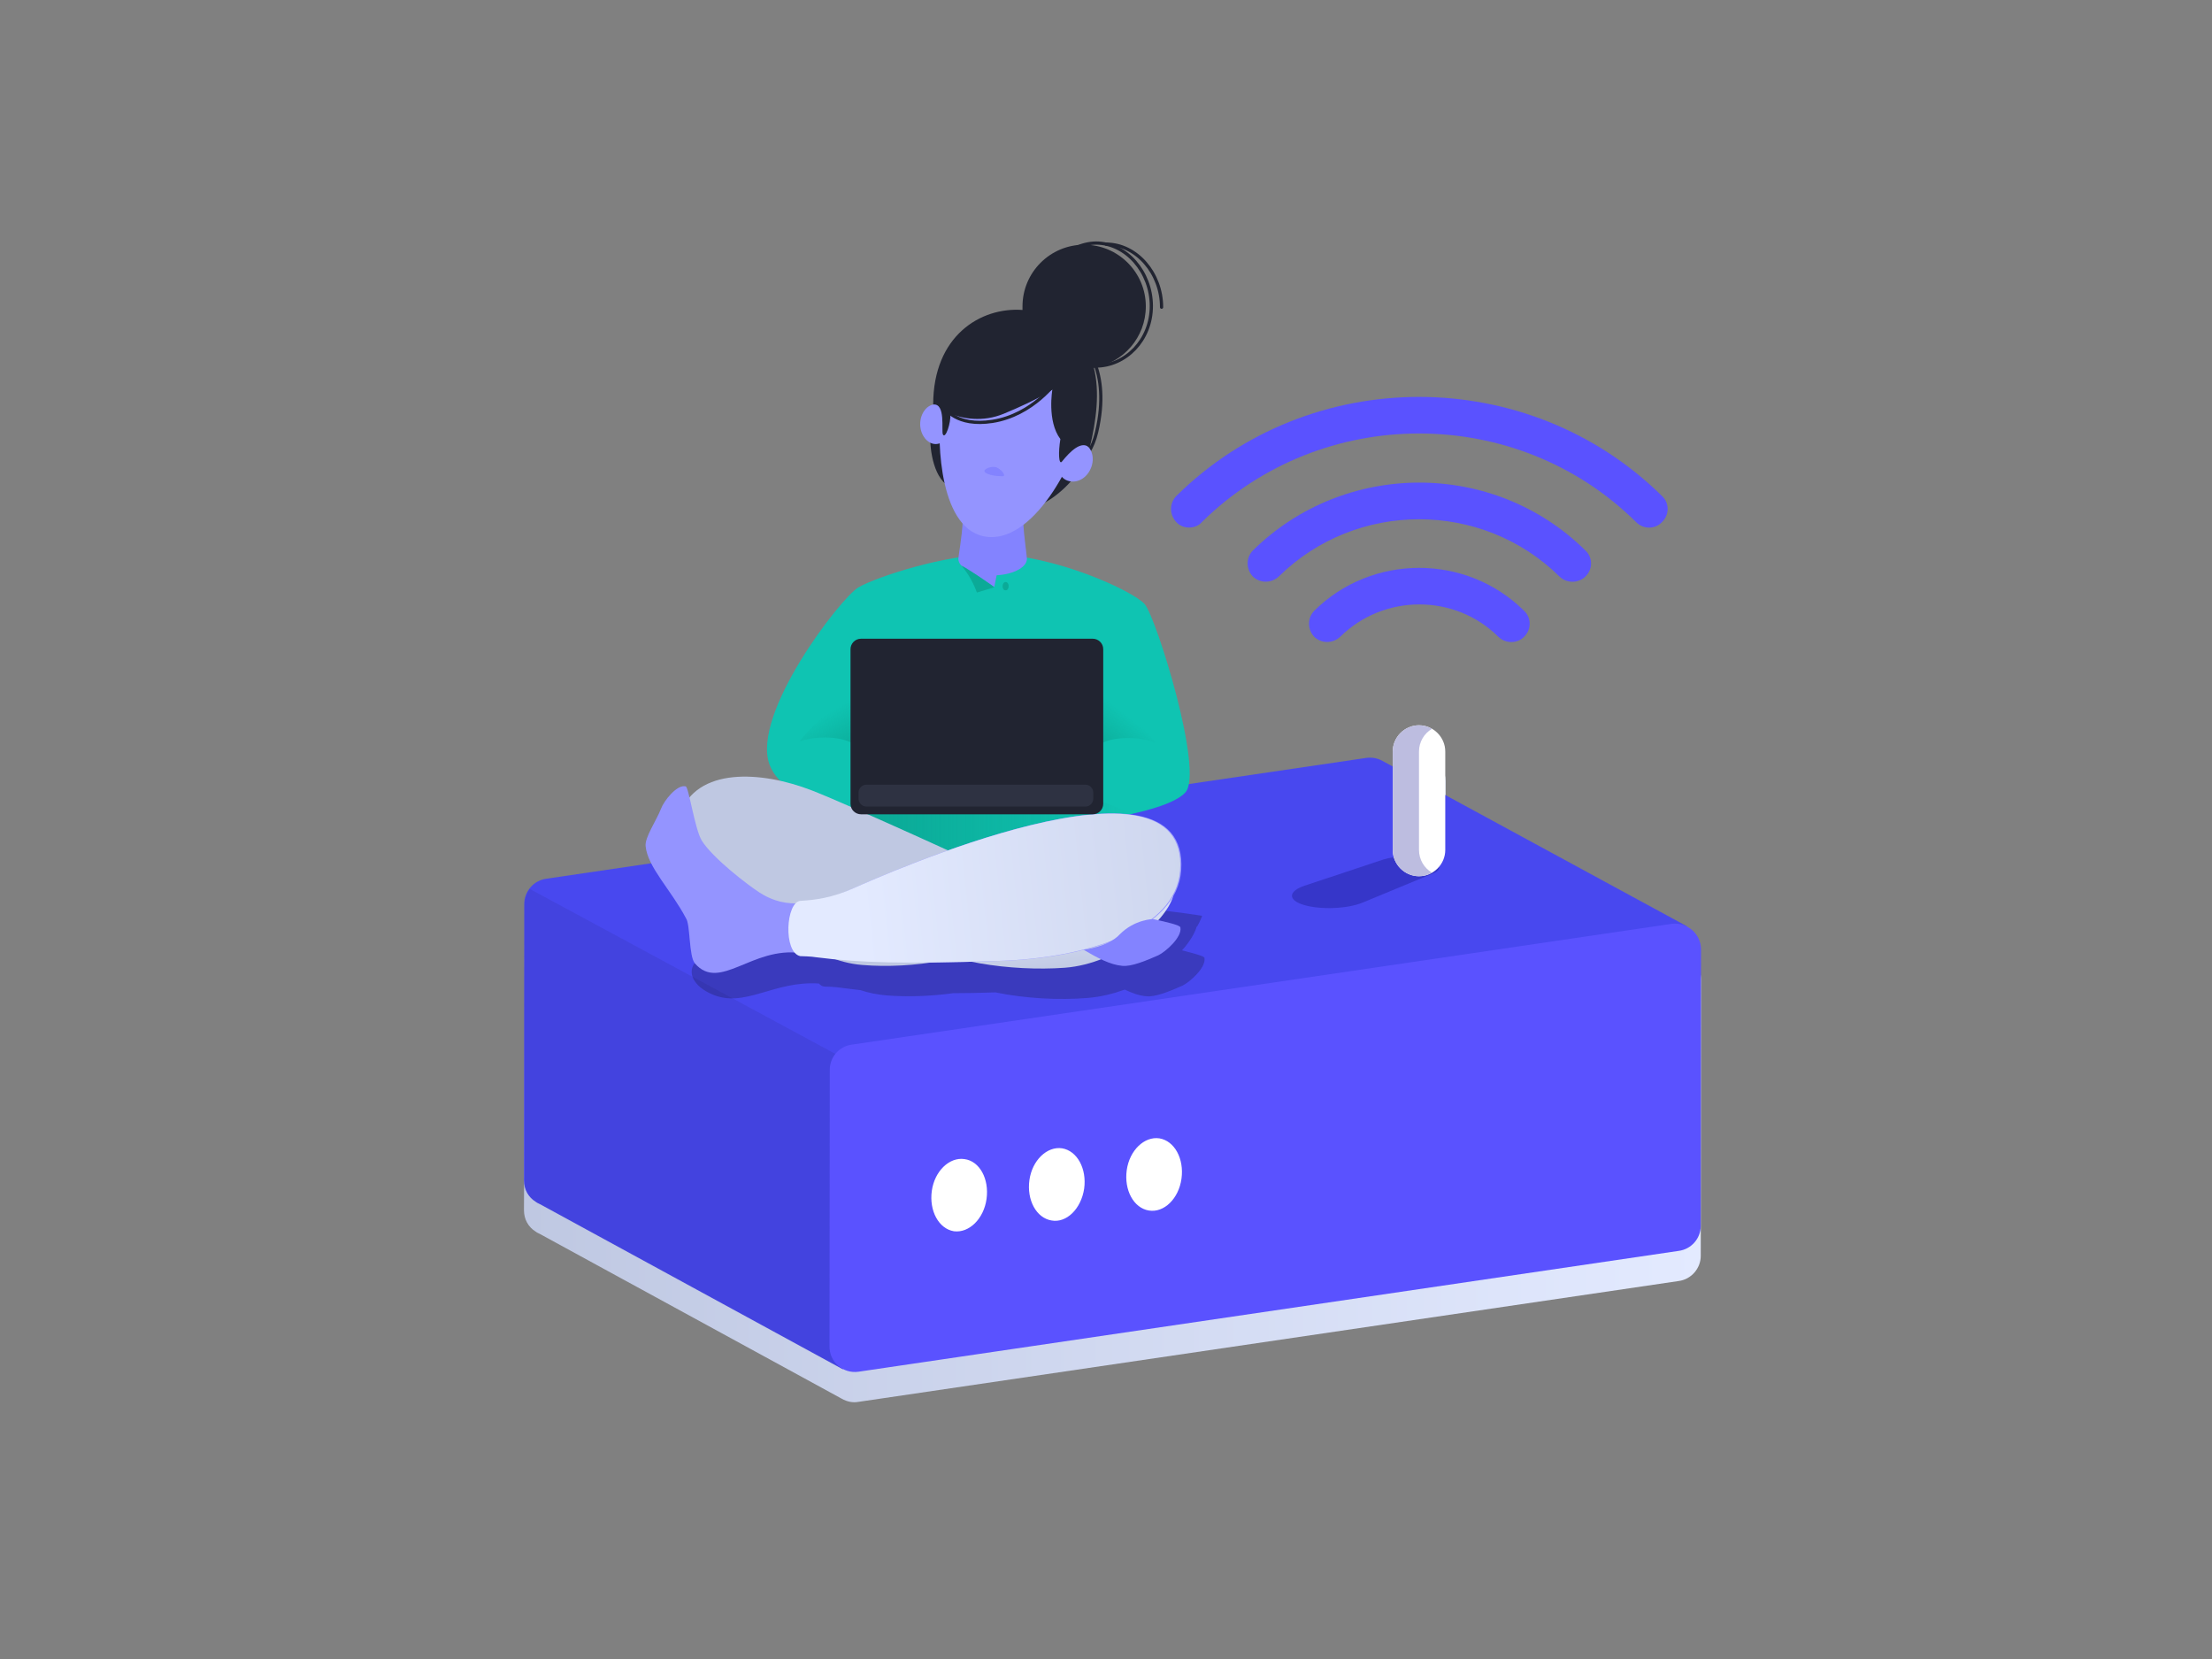 <?xml version="1.0" encoding="utf-8"?>
<!-- Generator: Adobe Illustrator 26.0.2, SVG Export Plug-In . SVG Version: 6.00 Build 0)  -->
<svg version="1.1" id="Capa_1" xmlns="http://www.w3.org/2000/svg" xmlns:xlink="http://www.w3.org/1999/xlink" x="0px" y="0px"
	 viewBox="0 0 800 600" style="enable-background:new 0 0 800 600;" xml:space="preserve">
<rect x="0" y="0" width="800" height="600" fill="#808080" stroke="none"/>
<style type="text/css">
	.st0{fill:url(#SVGID_1_);}
	.st1{fill:#4848EF;}
	.st2{opacity:0.1;fill:#191949;enable-background:new    ;}
	.st3{fill:#5A52FF;}
	.st4{fill:#FFFFFF;}
	.st5{fill:#3636C9;}
	.st6{fill:#BDBDE0;}
	.st7{opacity:0.3;fill:#191949;enable-background:new    ;}
	.st8{fill:#0FC4B2;}
	.st9{fill:url(#SVGID_00000003807573691826375570000003093923153055605663_);}
	.st10{fill:#BFC8E2;}
	.st11{fill:none;stroke:#212431;stroke-width:1.164;stroke-miterlimit:10;}
	.st12{fill:#212431;}
	.st13{fill:#8383FF;}
	.st14{fill:#9494FF;}
	.st15{fill:none;stroke:#212431;stroke-width:1.164;stroke-linecap:round;stroke-miterlimit:10;}
	.st16{fill:#0BAA97;}
	.st17{fill:url(#SVGID_00000062191130876222527270000002170397371161560988_);}
	.st18{fill:url(#SVGID_00000105391119855332096590000008858732778688015019_);}
	.st19{fill:url(#SVGID_00000165203965393673891450000010575599236894248594_);}
	.st20{fill:url(#SVGID_00000150800271206050981890000002553099905866356116_);}
	.st21{fill:#2E3242;}
</style>
<linearGradient id="SVGID_1_" gradientUnits="userSpaceOnUse" x1="189.529" y1="868.02" x2="615.247" y2="868.02" gradientTransform="matrix(1 0 0 1 0 -478)">
	<stop  offset="0" style="stop-color:#BFC8E2"/>
	<stop  offset="1" style="stop-color:#E3EAFF"/>
</linearGradient>
<path class="st0" d="M610.1,345.8l-87.3-47.5v-15.8c0-3.5-1.9-6.6-4.7-8.2c-0.6-0.4-1.4-0.8-2.2-0.9c-0.1,0-0.1,0-0.3,0
	c-0.3-0.1-0.6-0.1-0.9-0.1c-0.1,0-0.3,0-0.3,0c-0.4,0-0.8-0.1-1.1-0.1c-3.9,0-7.2,2.4-8.7,5.8c-0.5,1.1-0.8,2.4-0.8,3.7v5.4l-3.7-2
	c-1.6-0.9-3.7-1.4-5.8-1.1l-296.6,43.7c-3,0.4-5.4,2.3-6.8,4.8c0,0,0,0,0,0.1c-0.3,0.4-0.4,0.8-0.5,1.3v0.1
	c-0.1,0.4-0.3,0.9-0.4,1.3v0.1c-0.1,0.5-0.1,0.9-0.1,1.4l-0.4,99.9c0,3.3,1.6,6.1,4.2,7.7c0.5,0.4,1,0.6,1.6,0.9l109.2,59.6
	c1.8,1,3.8,1.5,6,1.1l296.6-43.7c4.6-0.6,8-4.6,8-9.1l0.1-99.9C615.2,350.4,613.1,347.3,610.1,345.8z"/>
<path class="st1" d="M500,275.2c-1.6-0.9-3.7-1.4-5.8-1.1l-296.6,43.7c-4.6,0.6-8,4.6-8,9.1l-0.1,100c0,3.3,1.6,6.1,4.2,7.7
	c0.5,0.4,1,0.6,1.6,0.9l109.5,59.7l36.6-46.4c2.3-1.3,4.1-3.4,4.7-6L610.1,335L500,275.2z"/>
<path class="st2" d="M191.6,321.5c-1.1,1.5-1.9,3.5-1.9,5.6l-0.1,99.9c0,3.3,1.6,6.1,4.2,7.7c0.5,0.4,1,0.6,1.6,0.9l109.5,59.7
	l-2.7-114.1L191.6,321.5z"/>
<path class="st3" d="M615.2,343.4l-0.1,99.9c0,4.6-3.4,8.5-8,9.1l-296.6,43.7c-5.6,0.8-10.6-3.5-10.5-9.3l0.1-99.9
	c0-4.6,3.4-8.5,8-9.1l296.6-43.7C610.3,333.5,615.2,337.8,615.2,343.4z"/>
<path class="st4" d="M356.8,433.6c1-7.2-2.5-13.7-8-14.4c-5.4-0.8-10.8,4.3-11.8,11.5c-1,7.2,2.5,13.7,8,14.6
	C350.5,446,355.8,440.8,356.8,433.6z"/>
<path class="st4" d="M392.1,429.9c1-7.2-2.5-13.7-8-14.6c-5.4-0.8-10.8,4.3-11.8,11.5c-1,7.2,2.5,13.7,8,14.6
	C385.7,442.4,391,437.2,392.1,429.9z"/>
<path class="st4" d="M427.3,426.3c1-7.2-2.5-13.7-8-14.6c-5.4-0.8-10.8,4.3-11.8,11.5c-1,7.2,2.5,13.7,8,14.6
	C421,438.7,426.3,433.5,427.3,426.3z"/>
<path class="st2" d="M339.6,347.8c17,0,30.7-4.4,30.7-10s-13.7-10-30.7-10s-30.7,4.4-30.7,10C308.9,343.4,322.6,347.8,339.6,347.8z"
	/>
<path class="st5" d="M339.6,336.9c11.5,0,20.8-3,20.8-6.8s-9.3-6.8-20.8-6.8s-20.8,3-20.8,6.8S328.1,336.9,339.6,336.9z"/>
<path class="st5" d="M516.1,310.8c-4.7-1.3-11.5-1.3-15.6,0l-28.6,9.5c-6,2-6.3,5.2-0.3,7c6.1,1.8,15.8,1.4,21.3-0.9l25.6-10.6
	C522,314.4,520.8,312.1,516.1,310.8z"/>
<path class="st4" d="M513.2,316.9c-5.2,0-9.5-4.3-9.5-9.5v-35.6c0-5.2,4.3-9.5,9.5-9.5c5.2,0,9.5,4.3,9.5,9.5v35.6
	C522.7,312.6,518.4,316.9,513.2,316.9z"/>
<path class="st6" d="M513.2,307.4v-35.6c0-3.5,1.9-6.6,4.7-8.2c-1.4-0.8-3-1.3-4.7-1.3c-5.2,0-9.5,4.3-9.5,9.5v35.6
	c0,5.2,4.3,9.5,9.5,9.5c1.8,0,3.3-0.5,4.7-1.3C515.1,314,513.2,310.9,513.2,307.4z"/>
<path class="st3" d="M568.7,210.4c-1.6,0-3.4-0.6-4.7-1.9c-28-27.6-73.5-27.6-101.5,0c-2.7,2.5-6.8,2.5-9.4,0
	c-2.5-2.7-2.5-6.8,0-9.4c33.2-32.7,87.1-32.8,120.3,0c2.7,2.5,2.7,6.8,0,9.4C572.2,209.7,570.4,210.4,568.7,210.4z"/>
<path class="st3" d="M430.1,190.8c-1.8,0-3.4-0.6-4.7-2c-2.5-2.7-2.5-6.8,0-9.4c48.4-47.8,127.2-47.8,175.7,0c2.7,2.5,2.7,6.8,0,9.4
	c-2.5,2.7-6.8,2.7-9.4,0c-43.2-42.7-113.7-42.7-157,0C433.5,190.2,431.7,190.8,430.1,190.8z"/>
<path class="st3" d="M546.6,232.2c-1.6,0-3.4-0.6-4.7-1.9c-15.7-15.6-41.4-15.6-57.2,0c-2.7,2.5-6.8,2.5-9.4,0
	c-2.5-2.7-2.5-6.8,0-9.4c20.9-20.7,55-20.7,75.9,0c2.7,2.5,2.7,6.8,0,9.4C550,231.6,548.2,232.2,546.6,232.2z"/>
<path class="st7" d="M433,335c0.3-0.5,0.5-1,0.8-1.5c0.3-0.6,0.5-1.1,0.8-1.8c0.1-0.1,0.1-0.4,0.1-0.5c-19.1-3-42.5-4.8-67.6-4.8
	c-50.3,0-106.3,10.5-116,22.1c-2.3,3.3-0.5,8,6.2,11c12,5.4,22.3-4.9,38.9-3.8c0.5,0.6,1.1,1,1.9,1.1c0.3,0,4.3,0.1,5.7,0.4
	c2.4,0.3,4.9,0.6,7.4,0.9c3,1,6.1,1.6,9.4,1.9c7.6,0.6,16.1,0.3,24.1-0.8c4.7,0,9.8-0.1,15.3-0.3c10.6,2.2,22.9,2.9,33.6,2
	c4.6-0.4,9-1.5,13.2-3c2.7,1.3,5.3,2.2,7.7,2.4c3.2,0.4,8.6-1.8,13.1-3.8c2.7-1.3,8.7-6.6,8-10.1c-0.1-0.6-3.8-1.6-8.1-2.7
	c2.7-3,4.6-6.1,5.3-8.6C432.9,335.1,433,335.1,433,335z"/>
<path class="st8" d="M358.9,200.5c-16.9,0-41.8,8.1-48.4,11.9c-6.5,3.8-38.9,45.9-32.2,64.1c5.7,15.6,39.9,20.7,39.9,20.7l27.2,12
	l45.4-11.7c0,0,31.2-3.5,37.9-10.9c6.8-7.4-10.4-63-14.7-68.1C409.7,213.6,380.9,200.5,358.9,200.5z"/>
<linearGradient id="SVGID_00000110431397207933211790000015112300808507963526_" gradientUnits="userSpaceOnUse" x1="311.453" y1="772.522" x2="410.056" y2="772.522" gradientTransform="matrix(1 0 0 1 0 -478)">
	<stop  offset="7.379680e-02" style="stop-color:#0BAA97"/>
	<stop  offset="1" style="stop-color:#0BAA97;stop-opacity:0"/>
</linearGradient>
<path style="fill:url(#SVGID_00000110431397207933211790000015112300808507963526_);" d="M316.4,278l-4.9,16.5l36.1,16.6l62.5-16.6
	l-17.7-7.1L316.4,278z"/>
<path class="st10" d="M359.6,315.2c0,0-50.8-23.4-65.9-29.3c-18.5-7.2-41.8-8.5-47.8,8.6c-4.9,14.3,9.6,40.7,47.1,43.3
	C318.6,339.6,359.6,315.2,359.6,315.2z"/>
<path class="st11" d="M391.4,124.1c0,0,10.6,9.3,5.2,32.2c-5.4,22.9-30.3,12.7-30.3,12.7"/>
<path class="st12" d="M336.5,155.3c-0.5,6.2,0.8,16.9,6.5,20.5c5.7,3.7,29.7,9,35.2,5.8c5.6-3.2,13.8-10.6,15.6-19.8
	c1.8-9.1-11.8-28.8-11.8-28.8l-21.5,1.5l-8.7,6.7L336.5,155.3z"/>
<path class="st13" d="M371.4,202.1c0,3.3-5.6,6-12.4,6s-12.4-2.7-12.4-6c0-0.9,1.3-7.7,1.6-13.8c0.5-8.2,21.7-3.4,21.9,1.3
	C370.3,193.4,371.4,201.3,371.4,202.1z"/>
<path class="st14" d="M340.2,148.8c-1.3,10.8-0.5,43.9,17.2,45.4c17.7,1.5,33.1-30.5,35.2-44.6c2.2-14.1-6.2-28.5-23.4-31.3
	C352,115.5,342.3,131.9,340.2,148.8z"/>
<path class="st14" d="M338.4,160.6c3,0,5.6-3.3,5.6-7.2c0-3.9-2.5-7.2-5.6-7.2s-5.6,3.3-5.6,7.2S335.4,160.6,338.4,160.6z"/>
<path class="st14" d="M394.5,169.4c1.6-3.7,0.4-7.9-2.8-9.1c-3-1.3-6.8,0.6-8.5,4.4c-1.6,3.7-0.4,7.9,2.8,9.1
	S392.9,173.2,394.5,169.4z"/>
<path class="st12" d="M414.4,110.8c0-12.3-10-22.3-22.3-22.3c-12.3,0-22.3,10-22.3,22.3c0,0.4,0,0.9,0,1.3
	c-15.2-1.1-32.3,9.4-32.3,34.2c4.6-0.5,2.9,9.4,3.5,10.8c0.9,1.9,3-4.2,2.7-7.5c4.3,1.8,11.7,3.2,19.4,0c12.8-5.3,17.5-8.7,17.5-8.7
	s-2,11.4,2.9,17.9c-0.8,4.8-0.6,9.6,0.6,8.1c2.8-3.5,7.1-7.9,10-4.9c2.4-10,3.7-20.3,1.5-29C406.3,131.2,414.4,122,414.4,110.8z"/>
<path class="st11" d="M374.8,111.4c0,12.3,10.5,21,21.4,21s20.2-9.4,20.2-21.7c0-12.3-9.1-22.8-20-22.8
	C385.5,88,374.8,99.2,374.8,111.4z"/>
<path class="st15" d="M420.1,111.1c0-12.3-9.1-22.8-20-22.8"/>
<path class="st11" d="M382.3,137.7c0,0-8.6,12.4-23.4,14.7c-13.1,2-17.1-4.8-17.1-4.8"/>
<path class="st13" d="M351.2,199.7c0,0-3.8,5.4-1.5,6.3c2.2,0.9,9.9,6.3,9.9,6.3l1.4-7L351.2,199.7z"/>
<path class="st16" d="M363.7,213.5c0.6,0,1.1-0.6,1.1-1.5s-0.5-1.5-1.1-1.5s-1.1,0.6-1.1,1.5S363,213.5,363.7,213.5z"/>
<path class="st16" d="M347.6,204.5c3.7,3.9,5.7,9.8,5.7,9.8l6.3-1.9C359.6,212.3,350.1,205.6,347.6,204.5z"/>
<linearGradient id="SVGID_00000019670028637734804210000002003761331970375341_" gradientUnits="userSpaceOnUse" x1="311.192" y1="751.317" x2="301.6" y2="734.575" gradientTransform="matrix(1 0 0 1 0 -478)">
	<stop  offset="7.379680e-02" style="stop-color:#0BAA97"/>
	<stop  offset="1" style="stop-color:#0BAA97;stop-opacity:0"/>
</linearGradient>
<path style="fill:url(#SVGID_00000019670028637734804210000002003761331970375341_);" d="M309.6,269.7c-4.7-3.8-14.8-3.5-20.4-1.6
	c7-9.5,23.4-20.7,27.9-17.5C321.3,253.8,309.6,269.7,309.6,269.7z"/>
<linearGradient id="SVGID_00000160870426186091954980000006088977625583074210_" gradientUnits="userSpaceOnUse" x1="393.851" y1="750.167" x2="405.712" y2="735.17" gradientTransform="matrix(1 0 0 1 0 -478)">
	<stop  offset="7.379680e-02" style="stop-color:#0BAA97"/>
	<stop  offset="1" style="stop-color:#0BAA97;stop-opacity:0"/>
</linearGradient>
<path style="fill:url(#SVGID_00000160870426186091954980000006088977625583074210_);" d="M397,269.7c4.8-3.7,15.2-3.3,20.9-1.1
	c-6.8-9.6-23.3-21.2-28-18.1C385.3,253.4,397,269.7,397,269.7z"/>
<linearGradient id="SVGID_00000082354901664908550710000004568198393835855255_" gradientUnits="userSpaceOnUse" x1="379.116" y1="831.09" x2="376.365" y2="799.443" gradientTransform="matrix(1 0 0 1 0 -478)">
	<stop  offset="0" style="stop-color:#BFC8E2"/>
	<stop  offset="1" style="stop-color:#E3EAFF"/>
</linearGradient>
<path style="fill:url(#SVGID_00000082354901664908550710000004568198393835855255_);" d="M330.2,339.7c10.8,8.1,35.5,11.7,54.9,10.3
	c19.3-1.5,36.5-16.6,39.2-25.9C426.9,314.9,330.2,339.7,330.2,339.7z"/>
<path class="st10" d="M363.2,338.7c-10.1,8.1-33.2,11.8-51.3,10.3c-18.1-1.4-34.1-16.6-36.8-25.9C272.5,314,363.2,338.7,363.2,338.7
	z"/>
<path class="st14" d="M274.7,322.8c-4.2-2.7-16.9-12.4-20.9-18.8c-2.5-4.1-4.7-19.3-5.8-19.6c-3.2-0.8-7.9,5.3-8.9,8
	c-1.8,4.6-6,10.5-5.6,13.7c0.8,7.6,9.1,15.6,14.6,26c1.6,2.3,1,13.7,3.2,16.3c9,10.4,20.7-6.2,38.3-3.7c17.4,2.4,34.3,4.2,72.7,2.8
	c31.4-1.1,63.4-11.2,64.9-32.7c3.4-47.9-108.7,2-117.9,6.2C291.4,329.2,282,327.5,274.7,322.8z"/>
<linearGradient id="SVGID_00000056407418823549905920000016797618112238564992_" gradientUnits="userSpaceOnUse" x1="511.483" y1="785.43" x2="311.39" y2="806.082" gradientTransform="matrix(1 0 0 1 0 -478)">
	<stop  offset="0" style="stop-color:#BFC8E2"/>
	<stop  offset="1" style="stop-color:#E3EAFF"/>
</linearGradient>
<path style="fill:url(#SVGID_00000056407418823549905920000016797618112238564992_);" d="M309,321.1c-8.2,3.7-14.3,4.4-19.5,4.7
	c-5.3,0.4-6.3,18.6-0.1,20c0.3,0,4.3,0.1,5.7,0.4c15.8,2,32.1,2.5,66.8,1.3c31.4-1.1,63.4-11.2,64.9-32.7
	C430.3,267,318.2,317,309,321.1z"/>
<path class="st13" d="M391.9,343.5c5.1,3,9.6,5.4,13.9,5.8c3.2,0.4,8.6-1.8,13.1-3.8c2.7-1.3,8.7-6.6,8-10.1c-0.1-0.8-4.8-1.9-9.8-3
	c0,0-6.7,0-12.2,5.6C400.8,342.4,391.9,343.5,391.9,343.5z"/>
<path class="st12" d="M395.2,294.5h-83.8c-2,0-3.8-1.6-3.8-3.8v-55.9c0-2,1.6-3.8,3.8-3.8h83.8c2,0,3.8,1.6,3.8,3.8v55.9
	C399,292.8,397.3,294.5,395.2,294.5z"/>
<path class="st21" d="M392.6,291.7h-79.3c-1.5,0-2.8-1.3-2.8-2.8v-2.3c0-1.5,1.3-2.8,2.8-2.8h79.3c1.5,0,2.8,1.3,2.8,2.8v2.3
	C395.4,290.4,394.1,291.7,392.6,291.7z"/>
<path class="st13" d="M356.1,170.6c-0.6-1,2.7-2.2,4.2-1.6c1.5,0.5,3.7,2.9,2.5,3.2C361.5,172.3,357,172,356.1,170.6z"/>
</svg>
